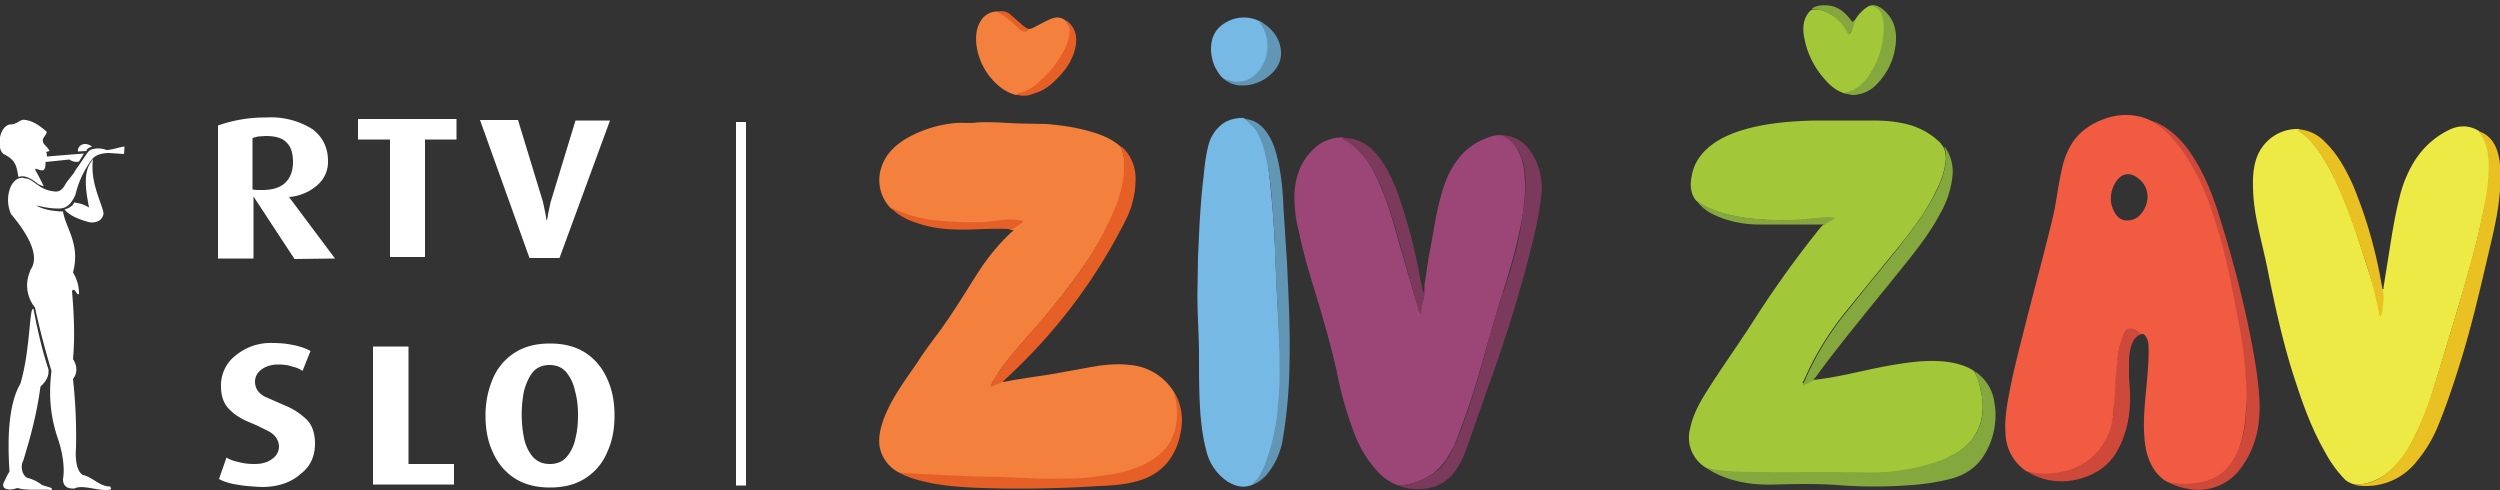 <svg xmlns="http://www.w3.org/2000/svg" xml:space="preserve" id="Layer_1" x="0" y="0" version="1.1" viewBox="0 0 500 98"><rect x="0" y="0" width="500" height="98" fill="#333333" stroke="none"/><style>.st0,.st1,.st2,.st5,.st6{fill-rule:evenodd;clip-rule:evenodd;fill:#fff}.st1,.st2,.st5,.st6{fill:#f3803c}.st2,.st5,.st6{fill:#a2c83a}.st5,.st6{fill:#76b9e5}.st6{fill:#eac122}.st10,.st11,.st12,.st13,.st7,.st8,.st9{fill-rule:evenodd;clip-rule:evenodd;fill:#7b395b}.st10,.st11,.st12,.st13,.st8,.st9{fill:#84a73e}.st10,.st11,.st12,.st13,.st9{fill:#ce493a}.st10,.st11,.st12,.st13{fill:#e55f26}.st11,.st12,.st13{fill:#6197b5}.st12,.st13{fill:#85a73e}.st13{fill:#f15b41}</style><path d="m67 51.7-9.2-12.3a9.7 9.7 0 0 0 5.7-2.4 6.1 6.1 0 0 0 2.1-4.8c0-2.6-1-4.7-3-6.3a15.6 15.6 0 0 0-9.4-2.4 28 28 0 0 0-9.6 1.6v26.6h7.1V39.3l8.2 12.5 8.1-.1zm-8.4-19.3c0 1.7-.5 3.1-1.5 4.1-1 1-2.6 1.5-4.6 1.5h-1.1l-.9-.1V27.6l1.1-.3 1.5-.1c2 0 3.4.4 4.2 1.3.9.8 1.3 2.2 1.3 3.9zM91.3 27.9v-4.1H71.6v4.1H78v23.5h7V27.9zM122 24.1h-6.9l-5 16.4-.5 2.4a12 12 0 0 1-.2 1.1h-.1l-.2-1.2-.5-2.4-5-16.4H96l9.9 27.6h6L122 24.1zM63 88.7c0-2.2-.7-4-1.9-5-1.2-1.1-2.6-2-4.1-2.6l-4.1-1.8c-1.2-.7-1.8-1.5-1.9-2.8a3 3 0 0 1 1.3-2.6c.8-.6 1.9-1 3.3-1 1 0 2 .1 2.8.4.9.2 1.6.5 2.1.9l1.6-4c-.7-.4-1.7-.8-3-1.1a20 20 0 0 0-4.5-.5 11 11 0 0 0-7.6 2.6 7.5 7.5 0 0 0-2.8 6.1c0 2 .6 3.6 1.8 4.7 1.1 1.1 2.5 1.9 4 2.5 1.5.6 2.8 1.3 4 1.9 1.1.7 1.7 1.6 1.8 2.8a3 3 0 0 1-1.4 2.6c-.9.7-2.1 1-3.5 1-1.1 0-2.1-.1-3.2-.4-1-.2-1.8-.5-2.4-.9l-1.5 4.3c.9.5 2.1.9 3.5 1.1 1.5.3 3.2.4 5 .5 3.3 0 5.9-.9 7.8-2.6 2-1.5 2.9-3.6 2.9-6.1zM90.8 96.9v-4.1h-9.1V69.3h-7.1v27.6zM122.9 83.1c0-2.6-.4-5-1.4-7.2-.9-2.1-2.3-3.9-4.2-5.2-1.9-1.3-4.3-2-7.3-2s-5.4.7-7.3 2c-1.9 1.3-3.3 3-4.2 5.2-.9 2.2-1.4 4.5-1.4 7.2 0 2.6.4 5 1.4 7.2.9 2.1 2.3 3.9 4.2 5.2 1.9 1.3 4.3 2 7.3 2s5.4-.7 7.3-2c1.9-1.3 3.3-3 4.2-5.2 1-2.2 1.4-4.6 1.4-7.2zm-7.3-.2c0 1.6-.1 3.2-.5 4.7a8 8 0 0 1-1.7 3.7c-.8 1-2 1.5-3.4 1.5-1.5 0-2.6-.5-3.5-1.5-.8-1-1.4-2.2-1.7-3.7a24.2 24.2 0 0 1 0-9.4c.4-1.5 1-2.8 1.7-3.7.8-1 2-1.5 3.4-1.5s2.6.5 3.4 1.5c.8 1 1.4 2.2 1.7 3.7.4 1.4.6 3 .6 4.7zM3.7 35.4c-.4-1.6-.2-3.2-2.8-4.5-1.6-.7-1.3-5.4 1-6 1.7 0 2.1-1.2 3.2-.9 1.5.2 2.8 1.1 4.2 2.3.2.6-1 1.3-.7 2 .1.7.9 1 1.3 1.9l-.7.2c.2.2.1.4.2.9l7.4-.6-1 1.6c-.6.2-1.4 0-1.9-.4l-4.8.5c0 .7 0 1.3-.4 1.6-.6.4-2.3-1-1.4.4l1.2 2.3c-.1.2 1 1-.9.1-1.1-.9-2.5-1.9-3.9-1.4z" class="st0"/><path d="M24.9 29.3c-1.3.2-2.6.7-3.6.7a4.5 4.5 0 0 0-3-.1c-.7.1-1.4 1.7-3.2 4.1-.4.9-1.3 1.7-2 2.8-.9 1.7-1.7 1.6-2.8 1.4-2.6-.4-3.9-2.6-5.2-2.5-1.6-.6-2.8.9-3.2 2.3a7 7 0 0 0 .3 4.8c7.4 8.8 3.6 11 3.8 11.5a7 7 0 0 0 1 7.2c.9 4.2 2 8.4 3.3 12.7-.7 5.5 0 9.8 1.3 13.6.9 2.6 1.4 5.8 1 8 0 1.3.7 2 2.3 1.9 1.7-.9 5 .7 7.2.2.2 0 .1-.4-.1-.6-2.1 0-3.5-1.9-5.4-2.3-1.2-.6-1.6-3-1.4-5.4.1-4.7-.1-9.1-.6-13.8.9-1.2.9-2.5 0-4 .4-4.5.2-8.9-.2-13.6.6-.9.9 1 1.4.6a8 8 0 0 0-1.2-4.3c1.5-5.7-1.4-8.7-2-12.2-2.8-.1-4.3-.6-5.4-1.2 1.2.2 2.6.6 4.3.6 1.9.1 2.8-1 3.6-2.8a19 19 0 0 1 3.2-6.9c.7-1 2-1.4 3.5-1.4l3 .2.1-1.5z" class="st0"/><path d="M17.9 32.9c-1.3 2.2-.6 6-.1 8.6-.9-.6-1.9-.9-3-1-.1.6-1.1 1.2-1.9 1.4 1 1.2 2.8 2 5.2 2.6 1.4 0 2.3-.4 2.6-1.7.1-1.4-2.8-6-2.1-11l-.7 1.1zM18.4 29.3c-1.7-1.2-3 0-2.8 1l1.7-.1c0-.5.6-.7 1.1-.9zM6.7 61.8c.7 3.8 1.7 8.2 3 12.1.1 1.3-.4 2.3-1.6 3.4-.7 5.2-1.9 9.8-3.4 14.7-.9 1.7.1 3.5.9 3.6 1.1.3 1.9.7 2.8 1.4l1.9.6.1.4c-2.1-.2-5.2.2-6.9-.4-2 .7-3.2.1-2.8-1 .4-.7.7-1.6 1.2-2.3-.3-4.3-.6-13 2.2-17.6 2.1-7.3 1.7-15.5 2.6-14.9zM147.2 24.4h2v72.7h-2z" class="st0"/><g><path d="M180 94.6a7.3 7.3 0 0 1-4.1-5.4c-.2-1.6.1-3.2.6-4.7 1-3.1 2.8-5.9 4.6-8.6l2.5-3.6c1-1.6 2.2-3.2 3.3-4.7 3.3-4.3 6-8.9 8.9-13.4a43 43 0 0 1 6.4-7.7l.5-.4-.1-.1-.8-.1.3-.2c.9-.1 1.4-.8 2.1-1.2l-1.3-.3c-1.8-.1-3.6.2-5.4.4-1.4.1-2.9.3-4.3.1l-3.4-.1a32 32 0 0 1-8.7-1.7c-1-.4-2.1-.7-3-1.3a8.1 8.1 0 0 1-1.7-8.5c.9-2.4 2.6-4 4.7-5.3a24 24 0 0 1 10.1-3.2c1.4-.1 2.7.1 4.1-.1 2.9-.2 5.7.1 8.6.2l5.4.1c3.7.3 7.4.9 10.9 2.2 1.5.6 2.8 1.3 4 2.4.7 1.7.8 3.4.7 5.1-.3 3.3-1.3 6.3-2.7 9.3a68.8 68.8 0 0 1-7 11.6c-2.8 3.8-5.7 7.4-8.8 10.9-2.2 2.5-4.4 5-6.3 7.6l-1.7 2.7-.1.4 1.6-.6c.2-.1.3-.2.5-.1l.3.1c3.4-.7 6.9-1.1 10.4-1.7l7.7-1.4c2.4-.4 4.8-.6 7.3-.3a11.4 11.4 0 0 1 8.8 5.6l.5 2c.3 2.4.1 4.7-.8 6.9-.8 1.7-1.9 3.1-3.4 4.2a19.2 19.2 0 0 1-7.2 3.1c-2.8.6-5.6.9-8.4 1.1-3 .2-6 .1-9.1.1l-5.9-.2-6.2-.1-5.5-.3-3.3-.1c-1.6-.1-3.1 0-4.7-.3-.3-.3-.6-.4-.9-.4z" class="st1"/><path d="M341.3 93.6a7 7 0 0 1-3.3-7.8c.5-2.5 1.6-4.7 2.9-6.8 3.2-5.2 6.8-10.1 10.1-15.3a209 209 0 0 1 13.1-18.2l.6-.6c.2-.4.6-.5.9-.7l.9-.6c-1.2-.1-2.3 0-3.4.1-2.1.2-4.3.5-6.4.4-4-.1-8-.3-11.9-1.4a21 21 0 0 1-4.7-1.9l-.9-.7c-1.1-1.4-1.2-3-.9-4.7.5-3.2 2.4-5.4 5-7.1 2.9-1.8 6.2-2.7 9.5-3.3 3.3-.6 6.7-.8 10.1-.9h11.6c2.5 0 5 .2 7.5.9 2.3.7 4.4 1.9 6.1 3.6l.5.7c.8 1.4.6 2.9.3 4.3-.4 2.1-1.4 4.1-2.4 6-2 3.7-4.6 7.1-7.3 10.4l-9.7 11.9a61.1 61.1 0 0 0-7.4 11.3l-1.4 3c-.1.1-.2.3-.1.5l1.3-.6c.2-.1.4-.2.6-.1 5.1-.5 9.9-1.9 14.9-2.8 3.3-.6 6.6-1.1 9.9-1 2.5.1 5 .5 7.2 1.8l.3.2c.8 1.3 1.1 2.7 1.4 4.1a13 13 0 0 1 0 5.9c-.7 2.6-2.2 4.6-4.4 6.1a24 24 0 0 1-6.1 2.8c-3.2.9-6.5 1.3-9.8 1.5l-7.6.1c-5.8-.2-11.7 0-17.5-.1-2.4-.1-4.8.1-7.2-.4-.6-.1-1.4-.2-2.3-.6z" class="st2"/><path fill="#ede945" fill-rule="evenodd" d="M476.5 57.8c.3.1.2-.2.2-.3l.8-5c.7-4.3 1.3-8.7 2.4-13 .6-2.6 1.6-5 3-7.3 1.8-2.8 4.2-5 7.3-6.4 1.9-.8 3.8-.7 5.6.4a9.5 9.5 0 0 1 2 5.8c.3 4.2-.6 8.2-1.5 12.2-1.4 6.4-3.3 12.7-5.2 19.1l-4.3 14.2a60.6 60.6 0 0 1-4.4 10.9 20 20 0 0 1-4.3 5.7 11.1 11.1 0 0 1-6.1 2.8h-1c-.9-.2-1.7-.6-2.3-1.3a24.4 24.4 0 0 1-3.7-5.2c-3-5.2-4.9-10.9-6.7-16.6-1.9-6.2-3.3-12.6-4.6-19-.7-3.7-1.7-7.3-2.4-11a37 37 0 0 1-.7-8.1c.1-2.2.5-4.4 1.8-6.2a8.6 8.6 0 0 1 7.4-3.7l.2.1-.2.2 1.6 1.3c1.6 1.6 2.9 3.4 4 5.4 2.5 4.5 4.4 9.3 6 14.2l3.2 9.9a91.8 91.8 0 0 1 1.4 6c.3-.6.3-1.1.4-1.7.1-1.1.2-2.2 0-3.3l.1-.1z" clip-rule="evenodd"/><path fill="#9c4677" fill-rule="evenodd" d="m284.9 57 .8-5.4c.8-3.9 1.3-7.9 2.3-11.7.7-2.8 1.7-5.5 3.4-7.8 1.8-2.5 4.2-4 7.1-4.9.8-.2 1.6-.2 2.4-.1l-.3.1.3.1c1.1.6 2 1.5 2.6 2.6.9 1.6 1.3 3.3 1.4 5.1l.1 1.5c.1 3.3-.4 6.5-1.1 9.7-1 4.8-2.4 9.4-3.9 14l-3.4 11.7a159.3 159.3 0 0 1-5.4 16.3c-.5 1.2-1.2 2.4-1.9 3.6a11.4 11.4 0 0 1-5.5 4.4c-.9.4-1.9.6-2.8.8l-1.3.1a10 10 0 0 1-3.9-2.5 23.4 23.4 0 0 1-5-8.1 72.5 72.5 0 0 1-3.2-11c-1.2-5.8-2.9-11.5-4.6-17.2-1.2-3.9-2.4-7.9-3.2-11.9a27 27 0 0 1-.9-8c.3-3.6 1.5-6.7 4.4-9.1a8 8 0 0 1 5.2-1.8l.5.1-.5.1c.9.4 1.8 1 2.5 1.7 2.3 2 3.7 4.6 4.9 7.4 1.7 3.8 2.8 7.8 3.9 11.7a2038 2038 0 0 0 4.1 14l.4-2.7a4 4 0 0 0 .6-2.8z" clip-rule="evenodd"/><path d="M250.6 96.9c-1.8.8-3.5.4-5.1-.6a10.3 10.3 0 0 1-4.3-6.4c-.6-2.3-.9-4.6-1.1-6.9-.3-4-.3-7.9-.3-11.9 0-4.4-.4-8.8-.3-13.3l.1-6.4.3-6.5c.2-3.1.4-6.3.8-9.4.2-2.1.4-4.1.9-6.1a7.8 7.8 0 0 1 2.5-4.3c.9-.8 1.9-1.2 3.1-1.4.6-.1 1.2-.2 1.7 0 1.3.7 2.2 1.8 2.9 3.1.9 1.9 1.4 4 1.8 6.1a204 204 0 0 1 1.4 16.8l.3 7.3.4 7.4c.3 4.2.4 8.3.3 12.5-.1 5.3-.9 10.5-2.7 15.5-.5 1.3-1.1 2.6-2 3.8l-.7.7z" class="st5"/><path d="M471 97c.4-.2.9-.1 1.4-.2 1.9-.2 3.6-1 5-2.2 1.7-1.4 3.1-3.1 4.2-4.9 1.9-3.2 3.2-6.6 4.4-10 1.2-3.5 2.2-7.1 3.3-10.6l2.7-8.9 2.9-10.4c.8-3 1.4-6 2-9 .4-2 .7-3.9.8-5.9.1-2.1.1-4.1-.6-6.1-.3-.8-.6-1.6-1.2-2.2v-.3c2.2.8 3.3 2.6 3.8 4.8.6 2.6.5 5.3.2 8-.4 4.5-1.6 8.9-2.6 13.3-1.6 6.8-3.2 13.6-5.3 20.3-1.3 4.1-2.6 8.1-4.2 12a26.9 26.9 0 0 1-4.4 7.5A12.8 12.8 0 0 1 471 97z" class="st6"/><path d="M205.6 5.8c.6 0 1.2-.3 1.7-.6 1-.5 2-1.1 3.1-1.5 1.1-.4 2.1-.2 2.9.6.3.5.6.9.7 1.5a6 6 0 0 1-.4 3c-.7 1.9-1.8 3.5-3.1 5.1a16.4 16.4 0 0 1-4.6 4.1c-.8.5-1.7.9-2.7 1a8.7 8.7 0 0 1-3.3-1.7 12.9 12.9 0 0 1-4.6-8.2c-.2-1.7-.1-3.5.9-5a3.8 3.8 0 0 1 3.3-1.8c1.3.5 2.4 1.4 3.4 2.3.5.4.9 1 1.4 1.3.6.3.8.3 1.3-.1z" class="st1"/><path d="M279.9 97.2c.1-.2.2-.2.4-.2 2.7-.2 5.1-1.3 7.2-2.9 1.2-.9 1.9-2.2 2.6-3.5 1.8-3.4 3-7.1 4.2-10.7a217 217 0 0 0 3.3-11.5l2.6-8.8a78.6 78.6 0 0 0 4.7-19.2c.2-1.5.2-3 .2-4.5-.1-2.3-.5-4.5-1.8-6.4a6.6 6.6 0 0 0-2.3-2.1l-.5-.3h.6a7 7 0 0 1 4.9 3 13 13 0 0 1 2.2 9.5c-.6 5-1.9 9.8-3.2 14.7a283 283 0 0 1-7.2 22.6l-4.2 12c-.7 2-1.5 3.9-2.7 5.5a8.5 8.5 0 0 1-6.7 3.4c-1.6.1-3-.1-4.3-.6z" class="st7"/><path d="M371 4c.6-1 1.3-1.8 2.3-2.5.3-.2.6-.4 1-.4 1 0 1.9.7 2.3 1.8.4 1.1.5 2.2.4 3.4-.1 2.2-.7 4.4-1.6 6.4-.9 2-2 3.8-3.9 5.1-.8.5-1.6.9-2.5.9-1.7-.5-3-1.6-4.1-2.9a17 17 0 0 1-4.2-9.2c-.1-1.3 0-2.5.7-3.6.3-.5.6-.9 1.1-1.1a6 6 0 0 1 3.4.8c1.6.9 2.9 2.1 3.7 3.7.2.4.3.4.6 0 .3-.9.4-1.7.8-2.4z" class="st2"/><path d="M341.3 93.6c.7 0 1.4.3 2.1.4l3.3.3c6.7.2 13.5.1 20.2.1l7.1.1a41.4 41.4 0 0 0 14.9-2.7c2.9-1.2 5.3-3 6.7-5.9.5-1.1.8-2.2.9-3.4.2-2.7-.4-5.3-1.4-7.8l-.1-.4a8.8 8.8 0 0 1 3.9 6.3 15 15 0 0 1-2 10.3c-1.5 2.5-3.7 4-6.5 4.8a43 43 0 0 1-8 1.3c-5 .4-10 .4-15.1 0-4-.3-8.1-.2-12.1-.1-2.9.1-5.8-.1-8.6-.9a18 18 0 0 1-5.3-2.4z" class="st8"/><path d="M433.5 96.2c.4-.1.8.1 1.2.1h4.1c1.1-.1 2.1-.3 3.1-.6a9.2 9.2 0 0 0 5.1-4.4 19 19 0 0 0 2.1-7.4c.2-1.9.2-3.8.2-5.6-.1-1.8-.2-3.7-.5-5.5-.4-3.1-.8-6.2-1.4-9.3-.6-3.4-1.2-6.8-2-10.2-.8-3.4-1.7-6.9-2.8-10.2a58 58 0 0 0-7.6-14.8 19.6 19.6 0 0 0-3.9-3.7c-.1-.1-.3-.1-.2-.3 3.8 1.7 6.4 4.7 8.4 8.2 2.1 3.5 3.5 7.3 4.7 11.2 2.6 8.3 4.8 16.7 6.4 25.2.7 3.7 1.3 7.5 1.5 11.3.2 4.7-.7 9.2-3.5 13.1a10.5 10.5 0 0 1-11.1 4.4c-1.2-.2-2.4-.6-3.5-1.2l-.3-.3z" class="st9"/><path d="m200.5 76.4-2.4 1c.3-.9.7-1.5 1.1-2.2A60 60 0 0 1 204 69l5.2-6c2.4-2.9 4.8-5.9 7-9a64.6 64.6 0 0 0 7.4-13.9c.6-1.8 1-3.7 1.2-5.6a11 11 0 0 0-.5-4.8c0-.1-.1-.2 0-.4a8.5 8.5 0 0 1 2.8 5.8 18 18 0 0 1-1.8 8.6 109.7 109.7 0 0 1-22.6 30.6l-2.2 2.1z" class="st10"/><path d="m362.7 76.1-2.2 1.1a58.5 58.5 0 0 1 8-13.8l5.7-7.1c2.2-2.7 4.4-5.3 6.5-8.1a72 72 0 0 0 5.4-7.8c1.3-2.2 2.4-4.5 2.9-7 .2-1.3.4-2.5-.1-3.8v-.3a8.4 8.4 0 0 1 1.6 5.9 19 19 0 0 1-2.4 7.4c-2.2 4.2-5.2 7.9-8.1 11.5-4.9 6.1-9.9 12.1-14.7 18.4l-2.3 3.1c-.2.2-.3.3-.3.5z" class="st8"/><path d="M250.6 96.9c0-.4.4-.6.7-.9.8-1 1.4-2.2 1.8-3.4 1-2.7 1.7-5.6 2.2-8.5l.4-4.3c.3-3 .2-6 .2-9l-.3-7.5-.3-5.4-.3-7.3a77 77 0 0 0-.2-4.8l-.5-6.9c-.3-3-.7-6.1-1.5-9a15 15 0 0 0-1.4-3.5c-.5-.9-1.4-1.6-2.1-2.3l-.3-.3c1.6.1 2.9.9 3.9 2.1 1.5 1.8 2.2 4 2.7 6.2.7 3.2 1 6.4 1.1 9.6l.7 10.8.3 6.7c.2 4.5.3 9 .2 13.6a99 99 0 0 1-1.4 15.4c-.5 2.6-1.6 4.9-3.3 6.9-.7.7-1.5 1.4-2.6 1.8z" class="st11"/><path d="M180 94.6c.2-.2.4 0 .6 0l3.4.2 6.5.3 4.7.2 5.2.1 4.9.2c3.1.2 6.1.1 9.2.1 1.6 0 3.2-.2 4.7-.4 2.3-.3 4.6-.6 6.8-1.3 2.1-.7 4.1-1.6 5.9-3.1 2-1.7 3.1-3.9 3.4-6.5.2-1.7.1-3.5-.3-5.2 0-.2-.2-.3 0-.5 1.5 2.7 1.7 5.5 1 8.4-.4 2-1.3 3.9-2.6 5.5a11.6 11.6 0 0 1-5.5 3.5c-2.6.8-5.3 1-8 1.1-6.5.4-13 .6-19.5.5-4.6-.1-9.3-.2-13.8-1-2.4-.5-4.6-1-6.6-2.1z" class="st10"/><path d="M244.8 15.8c-.8-.6-1.3-1.5-1.8-2.4a9 9 0 0 1-.8-3.6c0-2.3.9-4.1 2.8-5.2a7 7 0 0 1 6.6-.5l.2.1a7 7 0 0 1 1.8 4c.3 3-.5 5.6-3 7.4a5 5 0 0 1-5.5.4c-.1-.1-.1-.2-.3-.2z" class="st5"/><path d="M405.3 94.2c.5-.2.9.1 1.3.1 3.1.5 6 .2 8.8-1.1 4-1.9 6.2-5.1 7.1-9.4.3-1.3.2-2.7.3-4l.4-5.6c.2-2 .4-3.9.9-5.8.2-.8.5-1.6 1.1-2.2.6-.7 1.2-.8 2.1-.4.5.2.9.6 1.1 1-1.1.3-1.7 1.1-2.1 2.2-.4 1.2-.5 2.4-.5 3.6v3.1l.1 1.1c.4 4.5-.1 8.9-2.2 12.9-1.5 3-4 4.9-7.2 5.9-2.5.8-5.1.9-7.7.2-1.3-.4-2.5-.9-3.5-1.6z" class="st9"/><path d="M476.5 57.8c.4 1.3.2 2.6 0 3.9 0 .5-.1 1-.3 1.4l-.2.2-.1-.3c-.7-3.5-1.6-7-2.7-10.4-1.3-3.8-2.5-7.6-3.9-11.2A98 98 0 0 0 466 34a25.6 25.6 0 0 0-4.7-6.6c-.5-.5-1.2-.9-1.9-1.4l.7-.1a8 8 0 0 1 4.9 2.5c2.5 2.4 4.1 5.4 5.5 8.4a91.4 91.4 0 0 1 5.4 17.8l.6 3.2z" class="st6"/><path d="M284.9 57c.2.6.1 1.2.1 1.7l-.5 2.1c-.1.7-.3 1.4-.3 2.2-.4-.6-.6-1.2-.7-1.8l-3.3-11.7c-.9-3.2-1.8-6.3-2.9-9.4-1.1-3-2.4-6-4.3-8.5a11.8 11.8 0 0 0-4.3-3.7l-.3-.3h.9c2.3.2 4.2 1.2 5.7 2.9 2.1 2.3 3.4 5.1 4.5 8a106 106 0 0 1 4.6 17.6l.6 2.5c.2-.5 0-1.1.2-1.6z" class="st7"/><path d="M368.9 18.6c.2-.3.5-.2.7-.2a7.6 7.6 0 0 0 3.8-2.8c1.8-2.4 2.9-5.2 3.2-8.2a9 9 0 0 0-.2-4.3c-.3-1-1-1.6-2-1.9l-.2-.1c.9-.2 1.7.2 2.4.8 2 1.6 2.7 3.8 2.6 6.2-.2 3.4-1.5 6.3-3.8 8.7a6.8 6.8 0 0 1-4.8 2.2 7 7 0 0 1-1.7-.4z" class="st8"/><path d="M178.2 41.6c.2-.2.3 0 .4.1a27 27 0 0 0 7.8 2.3 72.8 72.8 0 0 0 10.6.4l2.7-.3a13 13 0 0 1 4.4 0c.2 0 .4 0 .5.2 0 .2-.2.3-.4.4l-.9.6c-.5.4-.9.6-1.5.5-2.6-.1-5.1 0-7.7.1-3.7.1-7.5-.1-11-1.4-1.8-.6-3.5-1.5-4.9-2.9zM203.2 18.9c.5-.3 1.1-.4 1.7-.6a9.5 9.5 0 0 0 3.1-2.1 21 21 0 0 0 5.1-6.7c.5-1 .7-2 .8-3.1.1-.7-.2-1.3-.5-1.9-.1-.1-.2-.2-.1-.4 1.8 1.4 2.2 3.2 1.8 5.3-.6 2.9-2.3 5.1-4.5 7.1a9 9 0 0 1-3.8 2.2 5 5 0 0 1-3.6.2z" class="st10"/><path d="M244.8 15.8c.5 0 1 .3 1.5.4 1.9.4 3.5-.1 4.9-1.4a8 8 0 0 0 .7-10.4c-.1-.1-.2-.2-.1-.3 2.4 1.4 4.2 3.3 4.4 6.2.1 2-.8 3.5-2.3 4.8a8.5 8.5 0 0 1-5.5 2c-1.3 0-2.5-.4-3.6-1.3z" class="st11"/><path d="m339.3 40.1 2 1.2c2.1 1 4.2 1.6 6.5 2 2.6.5 5.2.6 7.8.7 1.8.1 3.6-.1 5.5-.2 1.9-.2 3.8-.4 5.7-.3l.3.1-2.3 1.4c-.1-.2-.3-.1-.4-.1h-11.7c-3.5.1-6.9-.5-10-2a8.6 8.6 0 0 1-3.4-2.8zM371 4c-.1 1-.5 1.9-1 2.7-.2.3-.3.2-.5-.1-.8-1.6-2-2.9-3.5-3.8a8 8 0 0 0-3.4-1l-.2-.1c1-.7 2.2-.7 3.3-.6 1.9.2 3.2 1.3 4.3 2.7l.5.6.5-.4z" class="st12"/><path d="M205.6 5.8c-.1.5-.4.6-.8.5-.4-.1-.8-.3-1.1-.6a14.2 14.2 0 0 0-4.1-3.2l-.1-.2c1.1-.2 2 0 2.8.8l2.4 2.1.9.6z" class="st10"/><path d="M425.8 76.7c-.2-.4-.1-.7-.1-1.1l.1 1.1z" class="st13"/><path d="M449.3 77.4a98.5 98.5 0 0 0-2.1-15.6c-1.2-6.8-2.7-13.6-5-20.1a46.6 46.6 0 0 0-5.9-11.8c-1.5-2-3.1-4-5.3-5.3l-.2-.2c-1.1-.5-2.2-1-3.4-1.2-2.2-.4-4.3-.2-6.3.5-2.6.9-4.8 2.3-6.4 4.5a15.8 15.8 0 0 0-2.4 6c-.7 3-1 6.1-1.7 9.1-1.7 7.1-3.6 14-5.4 21.1-1.2 4.8-2.5 9.6-3.4 14.5-.5 2.6-.9 5.2-.7 7.8a9.4 9.4 0 0 0 4.1 7.5l.9.2c1.8.4 3.7.4 5.5.1 5.9-.9 10.2-5.2 11-11.1l.4-4.9c.1-2.5.3-4.9.6-7.3a16 16 0 0 1 1.1-4.3c.7-1.4 1.8-1.6 3-.5l.5.4c.4-.1.7.1.9.4.4.6.6 1.2.6 1.9.1 2.3-.1 4.7-.3 7-.3 3.3-.7 6.6-.6 10 .1 2.2.3 4.3 1.2 6.3.7 1.6 1.8 3 3.3 3.9.4.1.7.3 1.1.3 1.6.2 3.2.2 4.8 0 2-.3 3.8-.9 5.4-2.2 1.4-1.2 2.4-2.8 3.1-4.5 1-2.6 1.4-5.3 1.5-8.1.2-1.5.2-3 .1-4.4zm-21.4-34.3c-.7.7-1.6 1-2.6 1-1.5-.1-2.2-1.1-2.7-2.3-.3-.7-.5-1.5-.4-2.3 0-1.2.4-2.3 1.1-3.3 1.3-1.9 3.2-1.6 4.5-.4 2.3 1.8 2.2 5.2.1 7.3z" class="st13"/></g></svg>